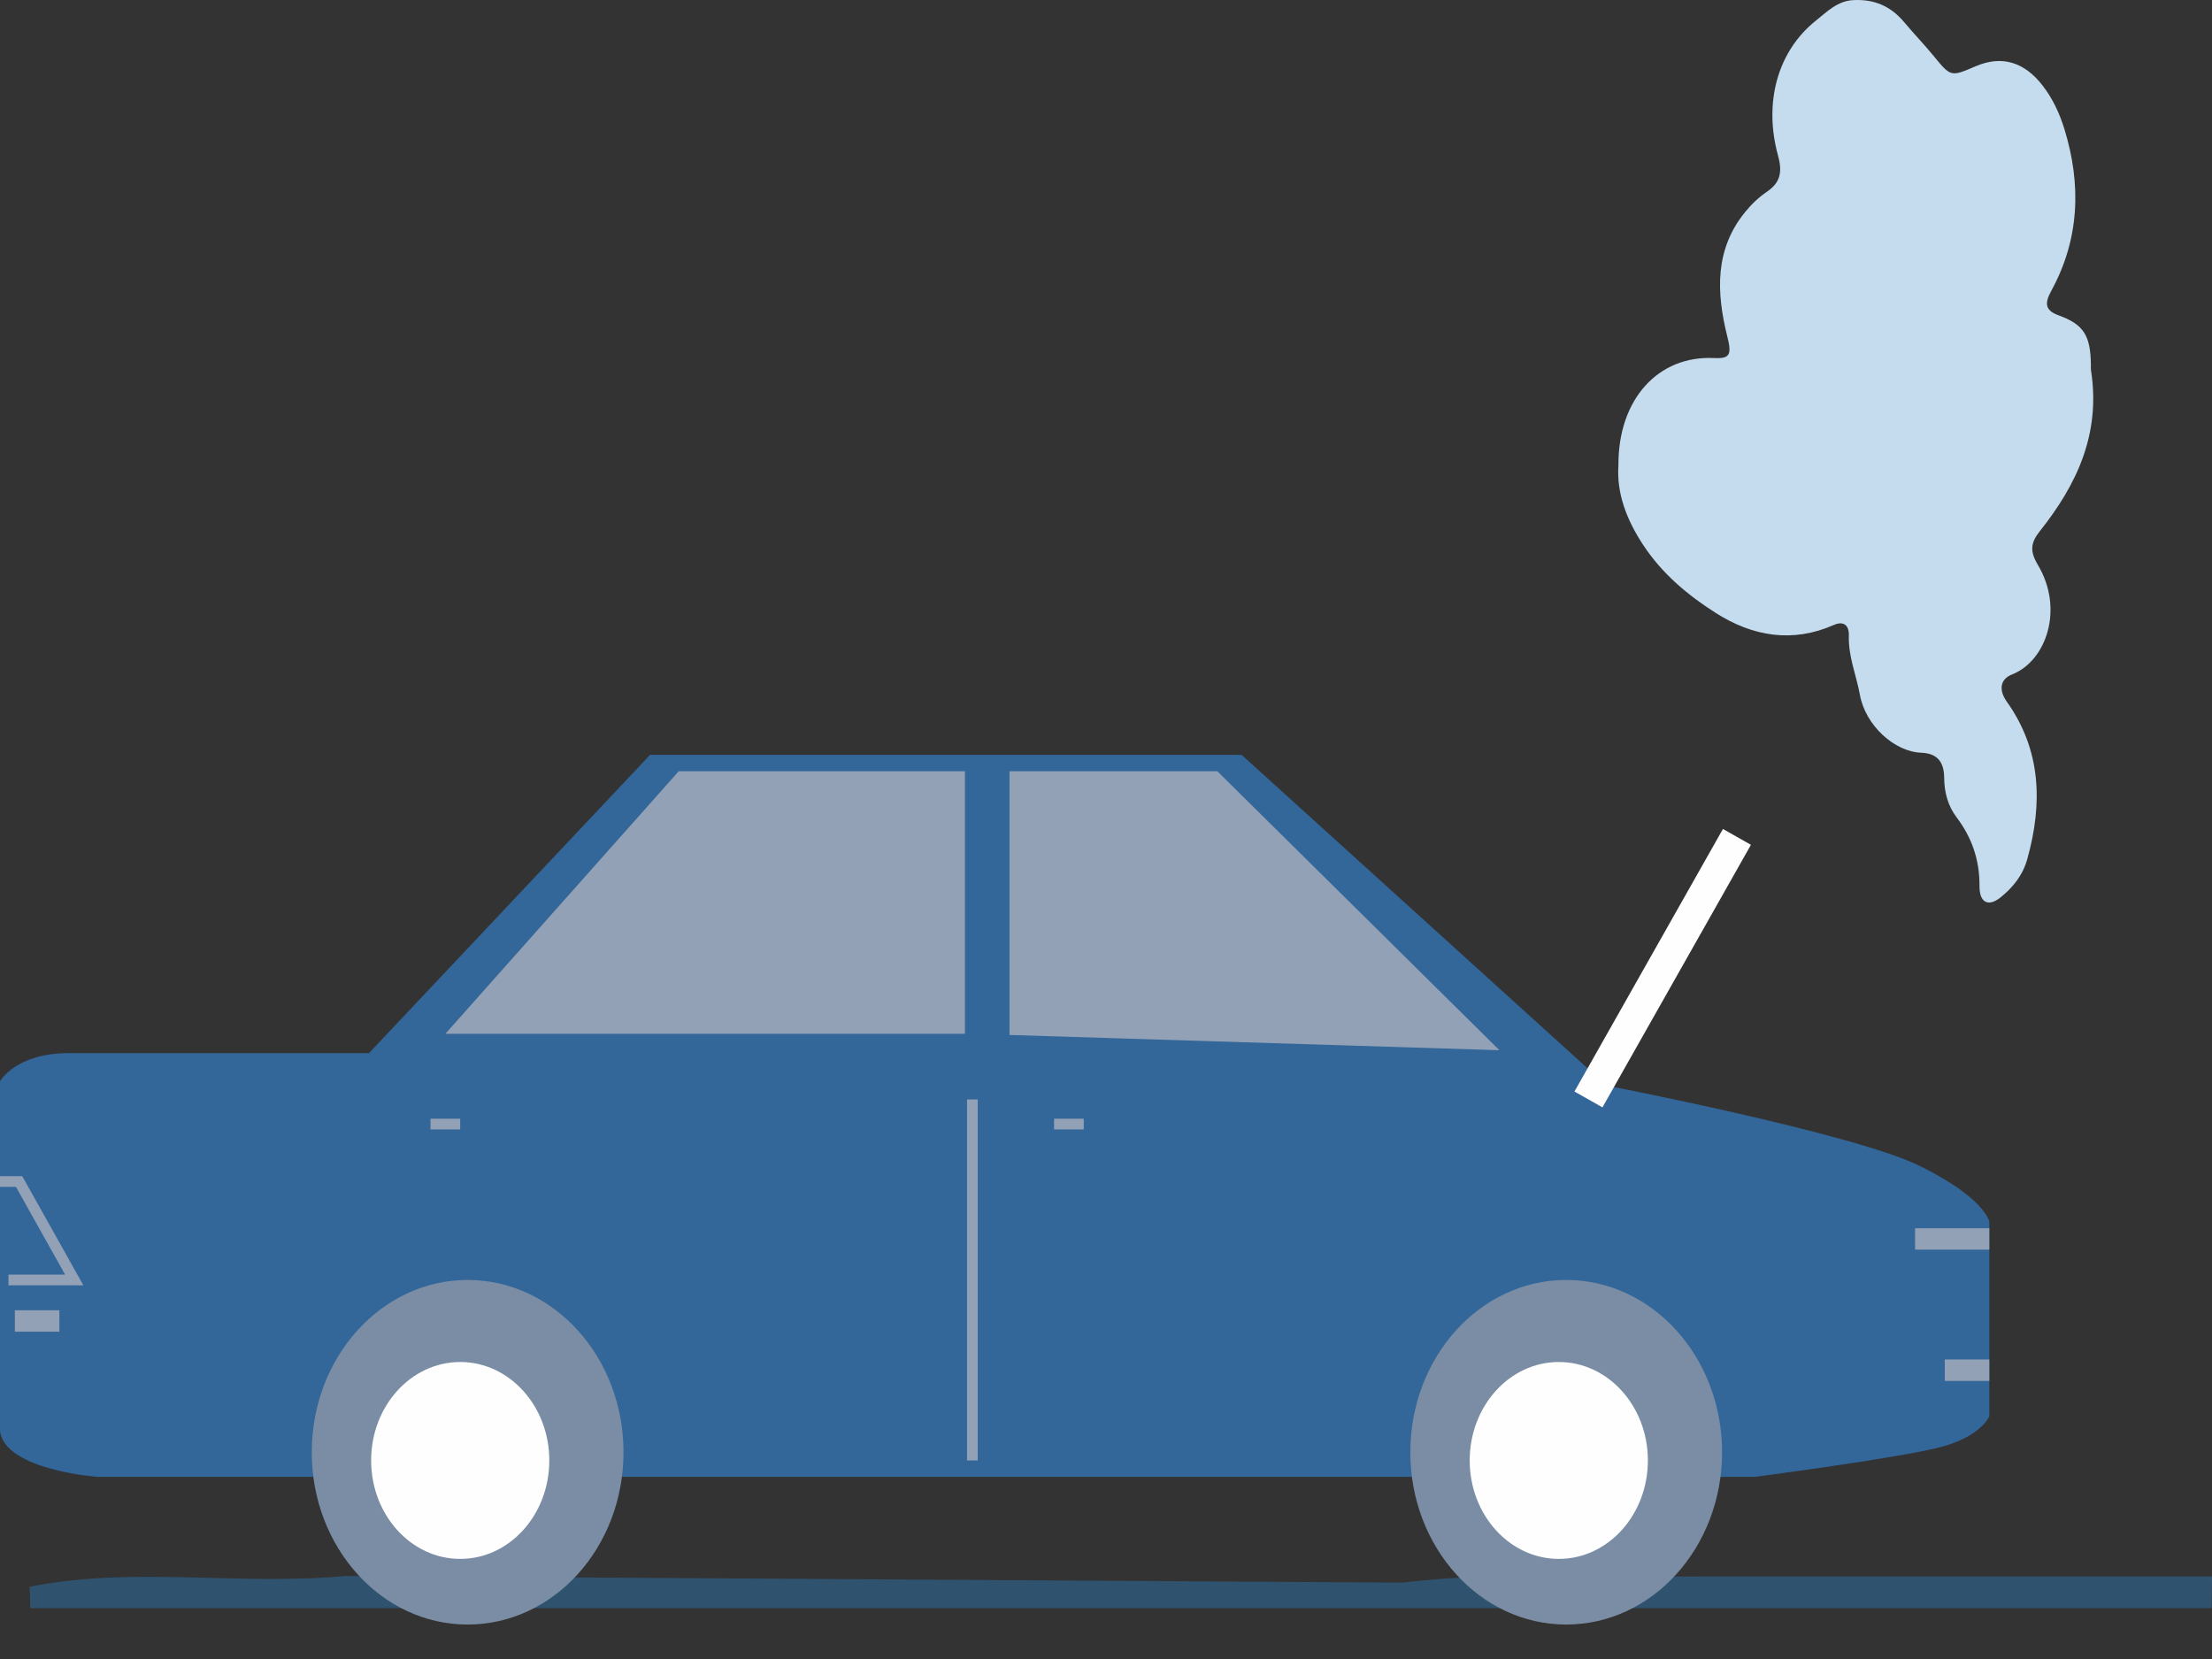 <svg width="64" height="48" viewBox="0 0 64 48" fill="none" xmlns="http://www.w3.org/2000/svg">
<rect x="0" y="0" width="64" height="48" fill="#333333" stroke="none"/>
<path fill-rule="evenodd" clip-rule="evenodd" d="M1.977 30.471H10.675L18.809 21.84H35.924L46.486 31.41C46.486 31.41 53.603 32.786 55.523 33.724C57.444 34.662 57.557 35.35 57.557 35.35V40.979C57.557 40.979 57.331 41.542 56.201 41.855C55.072 42.167 50.779 42.73 50.779 42.73H33.664H17.284H2.824C2.824 42.73 0.169 42.543 0 41.417V31.284C0 31.284 0.452 30.471 1.977 30.471Z" fill="#336699"/>
<path fill-rule="evenodd" clip-rule="evenodd" d="M12.886 29.911L19.637 22.315H27.919V29.911H12.886Z" fill="#92A1B6"/>
<path fill-rule="evenodd" clip-rule="evenodd" d="M29.208 29.945V22.315H35.222L43.383 30.386L29.208 29.945Z" fill="#92A1B6"/>
<path d="M0 34.184H0.552L2.148 37.033H0.245" stroke="#92A1B6" stroke-width="0.31"/>
<path d="M0.43 38.22H1.718" stroke="#92A1B6" stroke-width="0.62"/>
<path d="M28.134 31.81V42.255" stroke="#92A1B6" stroke-width="0.31"/>
<path d="M12.456 32.523H13.315" stroke="#92A1B6" stroke-width="0.31"/>
<path d="M30.497 32.523H31.356" stroke="#92A1B6" stroke-width="0.31"/>
<path d="M55.409 35.846H57.557" stroke="#92A1B6" stroke-width="0.62"/>
<path d="M56.269 39.644H57.557" stroke="#92A1B6" stroke-width="0.62"/>
<path d="M50.255 24.214L45.959 31.81" stroke="#FEFEFE" stroke-width="0.931"/>
<path fill-rule="evenodd" clip-rule="evenodd" d="M40.576 45.79C43.598 45.431 46.655 45.647 49.696 45.61H64C63.996 45.916 63.993 46.222 63.99 46.529H0.877C0.871 46.322 0.865 46.116 0.859 45.91C3.859 45.31 6.906 45.885 9.991 45.599" fill="#2F536F"/>
<path fill-rule="evenodd" clip-rule="evenodd" d="M46.826 13.47C46.812 11.551 47.979 10.281 49.588 10.36C50.047 10.382 50.111 10.271 49.977 9.739C49.655 8.454 49.613 7.219 50.487 6.141C50.676 5.907 50.888 5.707 51.122 5.548C51.499 5.29 51.579 4.995 51.446 4.51C51.019 2.966 51.432 1.48 52.539 0.597C52.86 0.341 53.162 0.024 53.628 0.003C54.227 -0.025 54.701 0.17 55.103 0.652C55.376 0.98 55.671 1.284 55.942 1.614C56.443 2.224 56.438 2.228 57.157 1.919C57.919 1.591 58.572 1.792 59.102 2.479C59.391 2.852 59.59 3.282 59.729 3.732C60.226 5.345 60.165 6.923 59.354 8.406C59.148 8.783 59.169 8.982 59.569 9.127C60.29 9.388 60.486 9.714 60.496 10.55C60.497 10.602 60.491 10.655 60.498 10.705C60.791 12.574 60.07 14.042 59.019 15.368C58.752 15.705 58.722 15.942 58.965 16.35C59.719 17.616 59.214 19.122 58.211 19.516C57.873 19.648 57.82 19.96 58.064 20.303C59.052 21.692 59.109 23.229 58.657 24.851C58.523 25.335 58.229 25.689 57.873 25.971C57.521 26.249 57.269 26.109 57.273 25.637C57.279 24.873 57.046 24.224 56.611 23.649C56.363 23.321 56.254 22.932 56.251 22.503C56.247 22.013 56.023 21.796 55.588 21.779C54.809 21.75 53.973 20.986 53.813 20.105C53.71 19.534 53.473 18.996 53.493 18.39C53.503 18.082 53.334 17.961 53.059 18.082C51.872 18.605 50.72 18.42 49.648 17.738C48.849 17.23 48.1 16.615 47.54 15.764C47.07 15.051 46.769 14.276 46.826 13.47Z" fill="#C5DCEE"/>
<path fill-rule="evenodd" clip-rule="evenodd" d="M18.04 42.018C18.04 44.771 16.021 47.003 13.53 47.003C11.039 47.003 9.02 44.771 9.02 42.018C9.02 39.265 11.039 37.033 13.53 37.033C16.021 37.033 18.04 39.265 18.04 42.018Z" fill="#7A8DA4"/>
<path fill-rule="evenodd" clip-rule="evenodd" d="M15.893 42.255C15.893 43.829 14.739 45.104 13.316 45.104C11.892 45.104 10.738 43.829 10.738 42.255C10.738 40.682 11.892 39.407 13.316 39.407C14.739 39.407 15.893 40.682 15.893 42.255Z" fill="#FEFEFE"/>
<path fill-rule="evenodd" clip-rule="evenodd" d="M49.825 42.018C49.825 44.771 47.806 47.003 45.315 47.003C42.825 47.003 40.805 44.771 40.805 42.018C40.805 39.265 42.825 37.033 45.315 37.033C47.806 37.033 49.825 39.265 49.825 42.018Z" fill="#7A8DA4"/>
<path fill-rule="evenodd" clip-rule="evenodd" d="M47.678 42.255C47.678 43.829 46.524 45.104 45.101 45.104C43.677 45.104 42.523 43.829 42.523 42.255C42.523 40.682 43.677 39.407 45.101 39.407C46.524 39.407 47.678 40.682 47.678 42.255Z" fill="#FEFEFE"/>
</svg>

